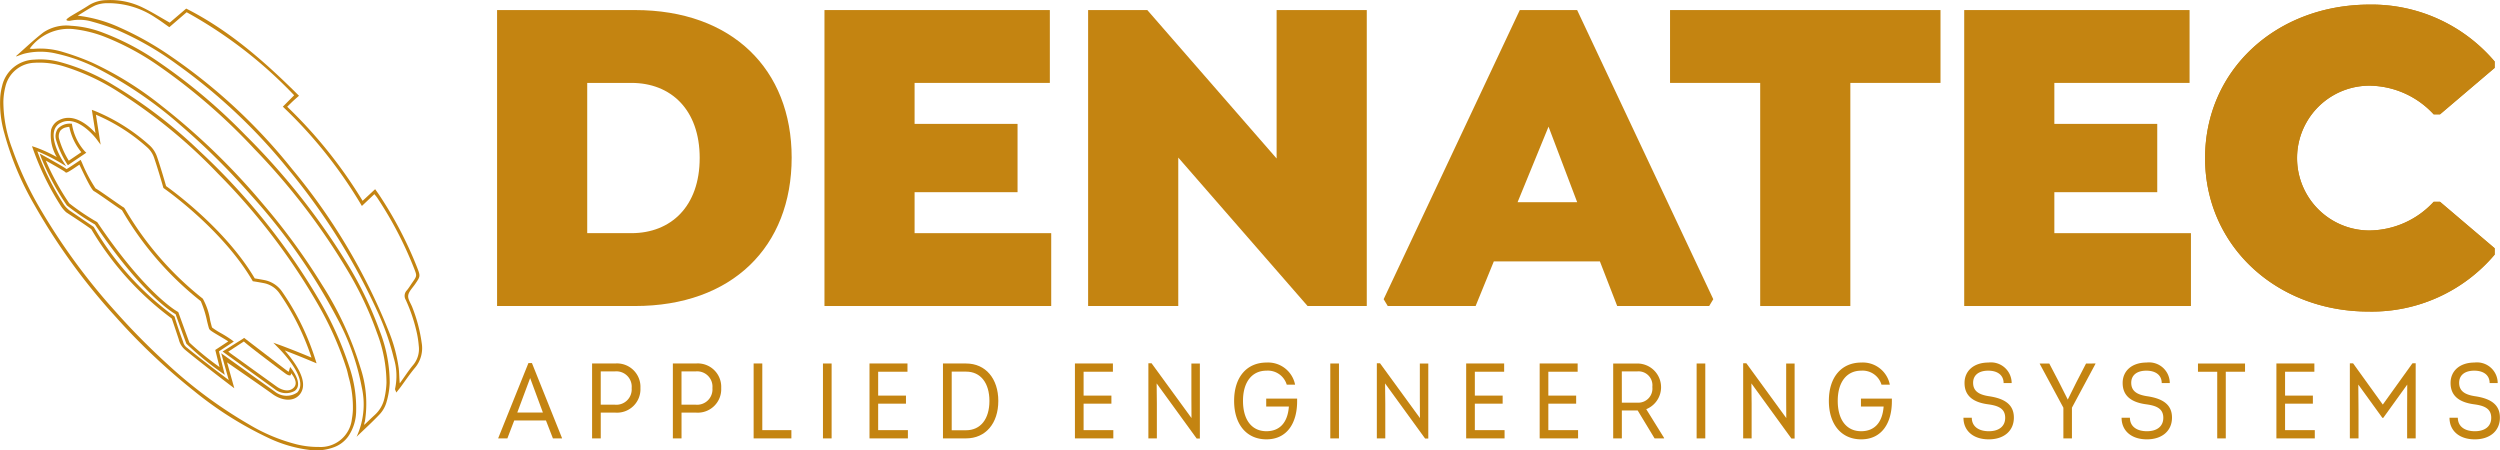 <svg xmlns="http://www.w3.org/2000/svg" width="279.225" height="50.298" viewBox="0 0 279.225 50.298">
  <g id="Group_13" data-name="Group 13" transform="translate(-0.713 -897.107)">
    <path id="Path_71" data-name="Path 71" d="M132.384,915.583c0,9.968-6.662,16.579-17.494,16.579H99.481V899.107H114.89C125.722,899.107,132.384,905.717,132.384,915.583Zm-10.272.051c0-5.391-3.2-8.391-7.628-8.391H109.55v16.782h4.933C118.907,924.025,122.111,921.025,122.111,915.634Z" transform="translate(-43.25 -0.876)" fill="#c48411"/>
    <path id="Path_72" data-name="Path 72" d="M174.6,907.243v4.577H186.1v7.628H174.6v4.577H189.86v8.136H164.535V899.107h25.172v8.136Z" transform="translate(-71.737 -0.876)" fill="#c48411"/>
    <path id="Path_73" data-name="Path 73" d="M248.044,899.107v33.055h-6.611L226.99,915.583v16.579H216.921V899.107h6.611l14.442,16.578V899.107Z" transform="translate(-94.676 -0.876)" fill="#c48411"/>
    <path id="Path_74" data-name="Path 74" d="M312.458,931.4l-.458.763H301.728l-1.933-4.984H287.947l-2.034,4.984H276.1l-.458-.763,15.205-32.291h6.407Zm-15.2-10.832-3.2-8.441-3.458,8.441Z" transform="translate(-120.389 -0.876)" fill="#c48411"/>
    <path id="Path_75" data-name="Path 75" d="M352.688,932.162H342.619V907.243H332.55v-8.136h30.208v8.136h-10.07Z" transform="translate(-145.31 -0.876)" fill="#c48411"/>
    <path id="Path_76" data-name="Path 76" d="M401.067,907.243v4.577H412.56v7.628H401.067v4.577h15.256v8.136H391V899.107H416.17v8.136Z" transform="translate(-170.904 -0.876)" fill="#c48411"/>
    <g id="Group_11" data-name="Group 11" transform="translate(0.713 897.108)">
      <path id="Path_77" data-name="Path 77" d="M41.951,948.129a8.659,8.659,0,0,0,.579-5.533,26.385,26.385,0,0,0-2.723-7.667,67.362,67.362,0,0,0-9.65-13.791,78.761,78.761,0,0,0-7.912-7.847,46.126,46.126,0,0,0-9.028-6.2,19.008,19.008,0,0,0-4.735-1.747,7.634,7.634,0,0,0-3.622-.014c-.31.085-.609.212-.916.32,0-.029-.01-.057,0-.065,1.006-.882,1.972-1.816,3.034-2.627a4.614,4.614,0,0,1,3.084-.737,11.749,11.749,0,0,1,3.5.747,28.713,28.713,0,0,1,6.3,3.313A63.2,63.2,0,0,1,29.5,914.4a77.008,77.008,0,0,1,11.152,13.971,41.208,41.208,0,0,1,3.9,7.978,15.891,15.891,0,0,1,1.1,5.777,8.961,8.961,0,0,1-.363,2.15,3.341,3.341,0,0,1-.736,1.314C43.725,946.471,42.823,947.286,41.951,948.129ZM5.442,904.776a2.414,2.414,0,0,0,.386.028,8.614,8.614,0,0,1,3.374.36,28.154,28.154,0,0,1,3.2,1.167,38.088,38.088,0,0,1,7.705,4.78,75.358,75.358,0,0,1,11.378,11,71.352,71.352,0,0,1,6.612,9.045,37.392,37.392,0,0,1,4.289,9.263,12.688,12.688,0,0,1,.491,6.018.821.821,0,0,0-.067.362c.376-.357.816-.785,1.153-1.093a3.538,3.538,0,0,0,1.095-1.866,9.392,9.392,0,0,0,.233-1.745,15.709,15.709,0,0,0-1.048-5.544,38.37,38.37,0,0,0-3.265-6.937,74.025,74.025,0,0,0-10.465-13.66A66.107,66.107,0,0,0,20,906.806a29.382,29.382,0,0,0-6.377-3.429,13.835,13.835,0,0,0-3.373-.793A5.393,5.393,0,0,0,5.442,904.776Z" transform="translate(-2.125 -899.344)" fill="#c48411"/>
      <path id="Path_78" data-name="Path 78" d="M50.765,940.949c-.078-.225-.162-.338-.139-.42a6.828,6.828,0,0,0-.146-3.435,28.361,28.361,0,0,0-1.888-5.338,71.522,71.522,0,0,0-9.9-15.747,63.183,63.183,0,0,0-12.382-11.681,34.312,34.312,0,0,0-6.586-3.813,25.592,25.592,0,0,0-2.942-.99,4.908,4.908,0,0,0-2.474-.093,1.074,1.074,0,0,1-.354-.042l-.029-.125a4.756,4.756,0,0,1,.408-.308c.694-.423,1.408-.815,2.087-1.261a3.828,3.828,0,0,1,1.961-.573,8.21,8.21,0,0,1,4.079.837c1,.485,1.948,1.083,3,1.676l1.836-1.57c4.828,2.44,8.8,5.956,12.6,9.738-.241.211-.464.4-.678.6s-.4.393-.64.624A51.877,51.877,0,0,1,47,919.537l1.4-1.3c.151.216.293.406.423.6a43.329,43.329,0,0,1,4.241,8.08c.4,1.036.412,1.027-.2,1.922-.286.417-.717.827-.773,1.278-.052.425.313.9.476,1.355a17.134,17.134,0,0,1,1.033,3.943,3.413,3.413,0,0,1-.723,2.737c-.59.7-1.1,1.464-1.643,2.2C51.108,940.52,50.98,940.676,50.765,940.949ZM15.181,898.857a15.576,15.576,0,0,1,4.671,1.316,34.883,34.883,0,0,1,5.733,3.225,62.454,62.454,0,0,1,13.528,12.576,67.338,67.338,0,0,1,10.79,18.09,17.094,17.094,0,0,1,1.131,4.169c.056.49.055,1.081.113,1.691.524-.708.992-1.45,1.488-2.035a2.782,2.782,0,0,0,.637-2.156,11.455,11.455,0,0,0-.189-1.327,18.4,18.4,0,0,0-1.266-3.812.867.867,0,0,1,.115-1.047c.236-.278.425-.6.635-.9.508-.726.508-.726.193-1.54l-.022-.057a42.232,42.232,0,0,0-4.115-7.87,4.959,4.959,0,0,0-.313-.385l-1.391,1.316a50.886,50.886,0,0,0-8.829-11.088l1.264-1.276a49.59,49.59,0,0,0-12.007-9.272l-1.936,1.668c-.522-.363-1.007-.732-1.523-1.051a9.414,9.414,0,0,0-5.465-1.628,3.526,3.526,0,0,0-1.3.255C16.447,898.042,15.825,898.473,15.181,898.857Z" transform="translate(-6.5 -897.108)" fill="#c48411"/>
      <path id="Path_79" data-name="Path 79" d="M1.2,917.16a12.088,12.088,0,0,1-.463-3.979,6.865,6.865,0,0,1,.215-1.32,3.774,3.774,0,0,1,3.554-2.927,8.447,8.447,0,0,1,2.959.279,22.923,22.923,0,0,1,6.018,2.625A53.641,53.641,0,0,1,23,919.14a73.323,73.323,0,0,1,13.319,16.572,37.607,37.607,0,0,1,3.412,7.537,14.285,14.285,0,0,1,.761,4.917,5.1,5.1,0,0,1-.9,2.867,3.4,3.4,0,0,1-1.524,1.167,5.67,5.67,0,0,1-2.7.334,14.963,14.963,0,0,1-4.775-1.4,40.276,40.276,0,0,1-8.179-5.172,70.293,70.293,0,0,1-8.764-8.287,68.979,68.979,0,0,1-9.115-12.55A33.2,33.2,0,0,1,1.2,917.16ZM39.66,944.41c-.079-.315-.142-.636-.238-.946a36.838,36.838,0,0,0-3.213-7.227,71.15,71.15,0,0,0-11.152-14.578,59.245,59.245,0,0,0-11.044-9.085,24.925,24.925,0,0,0-6.05-2.855,9.307,9.307,0,0,0-3.428-.435,3.445,3.445,0,0,0-3.211,2.633,7.508,7.508,0,0,0-.234,1.683,14.825,14.825,0,0,0,.978,5.248,38.014,38.014,0,0,0,3.287,6.995,69.892,69.892,0,0,0,8.257,11.223,77.743,77.743,0,0,0,5.824,5.895,50.864,50.864,0,0,0,9.109,6.727,19.766,19.766,0,0,0,5.332,2.219,10.192,10.192,0,0,0,2.471.284,3.508,3.508,0,0,0,3.669-3.139,7.364,7.364,0,0,0,.109-.968A12.292,12.292,0,0,0,39.66,944.41Z" transform="translate(-0.713 -902.271)" fill="#c48411"/>
      <path id="Path_80" data-name="Path 80" d="M33.9,950.643c-.762-.561-6.24-4.341-5.043-3.514l.807,2.888-.418-.312c-.03-.023-3.287-2.5-5.032-3.945a2.186,2.186,0,0,1-.757-1.216c-.463-1.4-.709-2.119-.776-2.313a33.729,33.729,0,0,1-8.992-9.982c-1.062-.766-2.741-1.834-2.818-1.9a3.714,3.714,0,0,1-.682-.855,30.492,30.492,0,0,1-3-6.174l-.125-.341.346.11a14.985,14.985,0,0,1,2.428,1.111,4.74,4.74,0,0,1-.64-3.036,1.7,1.7,0,0,1,.912-1.1c1.644-.836,3.3.629,4.051,1.456l-.409-2.6.286.106a21.087,21.087,0,0,1,6.185,3.883,3.086,3.086,0,0,1,.813,1.259c.433,1.269.913,2.933,1.01,3.27.627.444,6.634,4.781,9.9,10.31.324.051.68.112,1.058.184a3.119,3.119,0,0,1,1.974,1.264,28.062,28.062,0,0,1,3.759,7.671l.116.368-.355-.15c-1.43-.6-2.539-1.038-3.2-1.289.955,1.118,2.872,3.5,1.654,4.942C36.238,951.574,34.935,951.407,33.9,950.643Zm-5.7-4.534s5.766,4.13,6,4.289a2.087,2.087,0,0,0,2.5.085c1.418-1.52-2.107-4.96-2.141-5l-.538-.551.725.26c.014.005,1.363.49,3.538,1.4a27.65,27.65,0,0,0-3.591-7.2,2.766,2.766,0,0,0-1.75-1.12c-.408-.077-.788-.143-1.129-.194l-.084-.013-.043-.073c-3.378-5.775-9.826-10.263-9.89-10.308l-.052-.036-.018-.062c-.005-.019-.542-1.911-1.021-3.314a2.728,2.728,0,0,0-.719-1.114,20.791,20.791,0,0,0-5.78-3.694l.527,3.349-.433-.589c-.021-.028-2.11-2.827-4.021-1.853a1.338,1.338,0,0,0-.73.88c-.356,1.319.908,3.3.921,3.324l.415.643-.656-.394a19.284,19.284,0,0,0-2.566-1.278,29.645,29.645,0,0,0,2.828,5.746,2.914,2.914,0,0,0,.794.887l2.647,1.8.078.074-.03-.021a32.882,32.882,0,0,0,8.954,9.936l.049.033.019.056c0,.007.33,1.139.943,2.773a1.122,1.122,0,0,0,.464.682c1.352,1.12,3.737,2.915,4.635,3.591Z" transform="translate(-3.494 -906.654)" fill="#c48411"/>
      <path id="Path_81" data-name="Path 81" d="M13.132,926.309l-.1-.152a10.339,10.339,0,0,1-1.2-2.61,1.482,1.482,0,0,1,.172-1.3,1.79,1.79,0,0,1,1.423-.578l.148,0,.03.146a5.9,5.9,0,0,0,1.424,2.95l.161.152Zm-.207-4.224a1.119,1.119,0,0,0-.636.373,1.151,1.151,0,0,0-.11,1,9.666,9.666,0,0,0,1.057,2.348l1.4-.952a6.488,6.488,0,0,1-1.346-2.828A2.254,2.254,0,0,0,12.925,922.085Z" transform="translate(-5.551 -907.859)" fill="#c48411"/>
      <path id="Path_82" data-name="Path 82" d="M29.27,952.336l-.4-.288a33.045,33.045,0,0,1-3.881-3.182c-.119-.292-1.048-2.835-1.206-3.3-.512-.293-3.868-2.4-9.011-10.024a26.353,26.353,0,0,1-3.137-2.131,28.146,28.146,0,0,1-2.875-5.345l-.165-.447.418.23c.228.126,2.1,1.161,2.588,1.506.218-.12.843-.533,1.4-.914l.172-.119.153.324a16.5,16.5,0,0,0,1.512,2.863c.218.109,1.047.688,1.848,1.247.55.384,1.174.82,1.264.863.079.028.109.078.337.464a35.626,35.626,0,0,0,8.532,9.746,7.267,7.267,0,0,1,.824,2.447c.089.353.173.685.207.77a8.588,8.588,0,0,0,1.011.645,13.194,13.194,0,0,1,1.221.775l.2.153-1.664,1.094ZM9.279,928.405a28.8,28.8,0,0,0,2.622,4.77,26.217,26.217,0,0,0,3.091,2.086l.034.02.022.033c5.43,8.054,8.932,9.957,8.967,9.974l.062.033.023.067c.011.031,1.1,3.038,1.221,3.342a32.08,32.08,0,0,0,3.365,2.739l-.477-1.913,1.452-.955c-.266-.181-.627-.394-.979-.6-.807-.477-1.1-.658-1.16-.818-.042-.1-.108-.363-.223-.816a11.53,11.53,0,0,0-.708-2.262,35.959,35.959,0,0,1-8.61-9.838c-.086-.146-.168-.285-.2-.334-.126-.068-.447-.29-1.294-.881-.717-.5-1.609-1.123-1.811-1.224-.229-.115-.659-.894-1.642-2.971-1.447.989-1.474.957-1.591.82C11.306,929.554,10.177,928.907,9.279,928.405Zm2.388,1,.029.025A.109.109,0,0,0,11.668,929.4Z" transform="translate(-4.166 -910.47)" fill="#c48411"/>
      <path id="Path_83" data-name="Path 83" d="M50.768,969.97l-5.828-4.2,2.214-1.387.191-.136c.046.034,4.513,3.466,4.864,3.717.085.06.122.058.123.058s.013-.036.015-.045l.134-.481s1.6,1.864.51,2.673A1.986,1.986,0,0,1,50.768,969.97Zm-5.2-4.182,5.405,3.891c.013.009,1.09.82,1.844.194.3-.246.534-.721-.207-1.667-.021.015-.055.207-.082.218-.135.055-.355-.046-.526-.168-.331-.234-4.16-3.1-4.685-3.609Z" transform="translate(-20.08 -926.509)" fill="#c48411"/>
    </g>
    <g id="Group_12" data-name="Group 12" transform="translate(56.363 937.599)">
      <path id="Path_84" data-name="Path 84" d="M106.837,977.625v.035h-1.016l-.776-2H101.5l-.765,2H99.716v-.035l3.369-8.376h.394Zm-4.994-2.856H104.7l-1.422-3.847Z" transform="translate(-99.716 -969.189)" fill="#c48411"/>
      <path id="Path_85" data-name="Path 85" d="M123.76,972.07a2.619,2.619,0,0,1-2.832,2.748h-1.6v2.88h-.968v-8.364h2.569A2.617,2.617,0,0,1,123.76,972.07Zm-.98.012a1.712,1.712,0,0,0-1.876-1.864h-1.577v3.716H120.9A1.715,1.715,0,0,0,122.779,972.082Z" transform="translate(-107.88 -969.227)" fill="#c48411"/>
      <path id="Path_86" data-name="Path 86" d="M139.809,972.07a2.619,2.619,0,0,1-2.831,2.748h-1.6v2.88h-.968v-8.364h2.569A2.616,2.616,0,0,1,139.809,972.07Zm-.98.012a1.712,1.712,0,0,0-1.876-1.864h-1.577v3.716h1.577A1.715,1.715,0,0,0,138.829,972.082Z" transform="translate(-114.908 -969.227)" fill="#c48411"/>
      <path id="Path_87" data-name="Path 87" d="M154.676,976.777v.92h-4.217v-8.364h.968v7.443Z" transform="translate(-121.936 -969.227)" fill="#c48411"/>
      <path id="Path_88" data-name="Path 88" d="M164.235,969.334h.967V977.7h-.967Z" transform="translate(-127.969 -969.227)" fill="#c48411"/>
      <path id="Path_89" data-name="Path 89" d="M177.771,976.777v.92h-4.289v-8.364h4.242v.92H174.45v2.664h3.106v.9H174.45v2.963Z" transform="translate(-132.018 -969.227)" fill="#c48411"/>
      <path id="Path_90" data-name="Path 90" d="M194.264,973.516c0,2.509-1.422,4.182-3.6,4.182h-2.581v-8.364h2.581C192.854,969.334,194.264,971.031,194.264,973.516Zm-.992,0c0-2-.98-3.274-2.6-3.274h-1.613v6.548h1.6C192.281,976.79,193.272,975.535,193.272,973.516Z" transform="translate(-138.413 -969.227)" fill="#c48411"/>
      <path id="Path_91" data-name="Path 91" d="M218.588,976.777v.92H214.3v-8.364h4.242v.92h-3.274v2.664h3.106v.9h-3.106v2.963Z" transform="translate(-149.891 -969.227)" fill="#c48411"/>
      <path id="Path_92" data-name="Path 92" d="M234.65,969.316v8.376h-.358l-4.469-6.154.024,2.27v3.871H228.9v-8.387h.358l4.457,6.117-.012-2.246v-3.848Z" transform="translate(-156.287 -969.208)" fill="#c48411"/>
      <path id="Path_93" data-name="Path 93" d="M252.969,973.169v.311c0,2.4-1.111,4.241-3.429,4.241-2.187,0-3.608-1.637-3.608-4.3s1.422-4.277,3.62-4.277a3.071,3.071,0,0,1,3.19,2.473h-.932a2.2,2.2,0,0,0-2.27-1.566c-1.6,0-2.617,1.255-2.617,3.369,0,2.151,1,3.393,2.617,3.393,1.4,0,2.365-.86,2.509-2.76h-2.533v-.884Z" transform="translate(-163.743 -969.143)" fill="#c48411"/>
      <path id="Path_94" data-name="Path 94" d="M265.043,969.334h.968V977.7h-.968Z" transform="translate(-172.112 -969.227)" fill="#c48411"/>
      <path id="Path_95" data-name="Path 95" d="M280.037,969.316v8.376h-.359l-4.468-6.154.024,2.27v3.871h-.944v-8.387h.359l4.456,6.117-.012-2.246v-3.848Z" transform="translate(-176.161 -969.208)" fill="#c48411"/>
      <path id="Path_96" data-name="Path 96" d="M296.33,976.777v.92h-4.289v-8.364h4.242v.92h-3.274v2.664h3.106v.9h-3.106v2.963Z" transform="translate(-183.934 -969.227)" fill="#c48411"/>
      <path id="Path_97" data-name="Path 97" d="M310.935,976.777v.92h-4.289v-8.364h4.242v.92h-3.274v2.664h3.107v.9h-3.107v2.963Z" transform="translate(-190.33 -969.227)" fill="#c48411"/>
      <path id="Path_98" data-name="Path 98" d="M326.938,977.65v.048h-1.063l-1.888-3.119h-1.768V977.7h-.967v-8.364h2.7a2.646,2.646,0,0,1,.992,5.1Zm-4.719-3.943h1.732a1.575,1.575,0,0,0,1.673-1.756,1.553,1.553,0,0,0-1.7-1.733h-1.709Z" transform="translate(-196.725 -969.227)" fill="#c48411"/>
      <path id="Path_99" data-name="Path 99" d="M337.832,969.334h.968V977.7h-.968Z" transform="translate(-203.986 -969.227)" fill="#c48411"/>
      <path id="Path_100" data-name="Path 100" d="M352.826,969.316v8.376h-.359L348,971.538l.024,2.27v3.871h-.944v-8.387h.359l4.456,6.117-.012-2.246v-3.848Z" transform="translate(-208.035 -969.208)" fill="#c48411"/>
      <path id="Path_101" data-name="Path 101" d="M371.145,973.169v.311c0,2.4-1.111,4.241-3.429,4.241-2.187,0-3.608-1.637-3.608-4.3s1.422-4.277,3.62-4.277a3.071,3.071,0,0,1,3.19,2.473h-.932a2.2,2.2,0,0,0-2.27-1.566c-1.6,0-2.617,1.255-2.617,3.369,0,2.151,1,3.393,2.617,3.393,1.4,0,2.365-.86,2.509-2.76h-2.533v-.884Z" transform="translate(-215.492 -969.143)" fill="#c48411"/>
      <path id="Path_102" data-name="Path 102" d="M390.851,975.308h.932c0,.944.729,1.506,1.9,1.506,1.147,0,1.828-.562,1.828-1.494,0-1.04-.764-1.362-1.948-1.517-1.649-.228-2.592-.955-2.592-2.378,0-1.374,1.063-2.282,2.664-2.282a2.314,2.314,0,0,1,2.6,2.294h-.9c0-.872-.657-1.386-1.721-1.386s-1.685.514-1.685,1.35c0,.956.681,1.338,1.78,1.505,1.768.263,2.772.944,2.772,2.39,0,1.482-1.111,2.426-2.808,2.426C391.962,977.721,390.851,976.778,390.851,975.308Z" transform="translate(-227.202 -969.143)" fill="#c48411"/>
      <path id="Path_103" data-name="Path 103" d="M412.233,969.334v.036l-2.628,4.9V977.7h-.956v-3.429l-2.641-4.9v-.036h1.064l1.087,2.079.98,1.948.968-1.948,1.075-2.079Z" transform="translate(-233.84 -969.227)" fill="#c48411"/>
      <path id="Path_104" data-name="Path 104" d="M422.271,975.308h.931c0,.944.729,1.506,1.9,1.506,1.147,0,1.828-.562,1.828-1.494,0-1.04-.764-1.362-1.948-1.517-1.649-.228-2.592-.955-2.592-2.378,0-1.374,1.063-2.282,2.664-2.282a2.314,2.314,0,0,1,2.6,2.294h-.9c0-.872-.657-1.386-1.72-1.386s-1.685.514-1.685,1.35c0,.956.681,1.338,1.78,1.505,1.768.263,2.772.944,2.772,2.39,0,1.482-1.111,2.426-2.808,2.426C423.382,977.721,422.271,976.778,422.271,975.308Z" transform="translate(-240.961 -969.143)" fill="#c48411"/>
      <path id="Path_105" data-name="Path 105" d="M442.706,970.254h-2.151V977.7H439.6v-7.443h-2.151v-.92h5.257Z" transform="translate(-247.608 -969.227)" fill="#c48411"/>
      <path id="Path_106" data-name="Path 106" d="M457.321,976.777v.92h-4.289v-8.364h4.241v.92H454v2.664h3.106v.9H454v2.963Z" transform="translate(-254.431 -969.227)" fill="#c48411"/>
      <path id="Path_107" data-name="Path 107" d="M474.984,969.292v8.387h-.956v-3.13l.012-2.879-2.677,3.716h-.1l-2.688-3.716.024,2.891v3.119h-.968v-8.387h.359l3.321,4.611,3.31-4.611Z" transform="translate(-260.826 -969.208)" fill="#c48411"/>
      <path id="Path_108" data-name="Path 108" d="M487.429,975.308h.932c0,.944.729,1.506,1.9,1.506,1.147,0,1.828-.562,1.828-1.494,0-1.04-.765-1.362-1.948-1.517-1.649-.228-2.593-.955-2.593-2.378,0-1.374,1.064-2.282,2.664-2.282a2.314,2.314,0,0,1,2.6,2.294h-.9c0-.872-.657-1.386-1.721-1.386s-1.685.514-1.685,1.35c0,.956.681,1.338,1.78,1.505,1.768.263,2.772.944,2.772,2.39,0,1.482-1.111,2.426-2.807,2.426C488.54,977.721,487.429,976.778,487.429,975.308Z" transform="translate(-269.494 -969.143)" fill="#c48411"/>
    </g>
    <path id="Path_109" data-name="Path 109" d="M438.86,915.158c0-9.815,7.934-17.138,18.409-17.138a18.017,18.017,0,0,1,13.934,6.357v.712l-6.1,5.187h-.712a9.876,9.876,0,0,0-7.17-3.2,8.086,8.086,0,1,0,0,16.172,9.872,9.872,0,0,0,7.17-3.2h.712l6.1,5.187v.712a17.976,17.976,0,0,1-14.087,6.357C446.844,932.3,438.86,924.973,438.86,915.158Z" transform="translate(-191.862 -0.4)" fill="#c48411"/>
    <path id="Path_110" data-name="Path 110" d="M438.86,915.158c0-9.815,7.934-17.138,18.409-17.138a18.017,18.017,0,0,1,13.934,6.357v.712l-6.1,5.187h-.712a9.876,9.876,0,0,0-7.17-3.2,8.086,8.086,0,1,0,0,16.172,9.872,9.872,0,0,0,7.17-3.2h.712l6.1,5.187v.712a17.976,17.976,0,0,1-14.087,6.357C446.844,932.3,438.86,924.973,438.86,915.158Z" transform="translate(-191.862 -0.4)" fill="#c48411"/>
  </g>
</svg>
